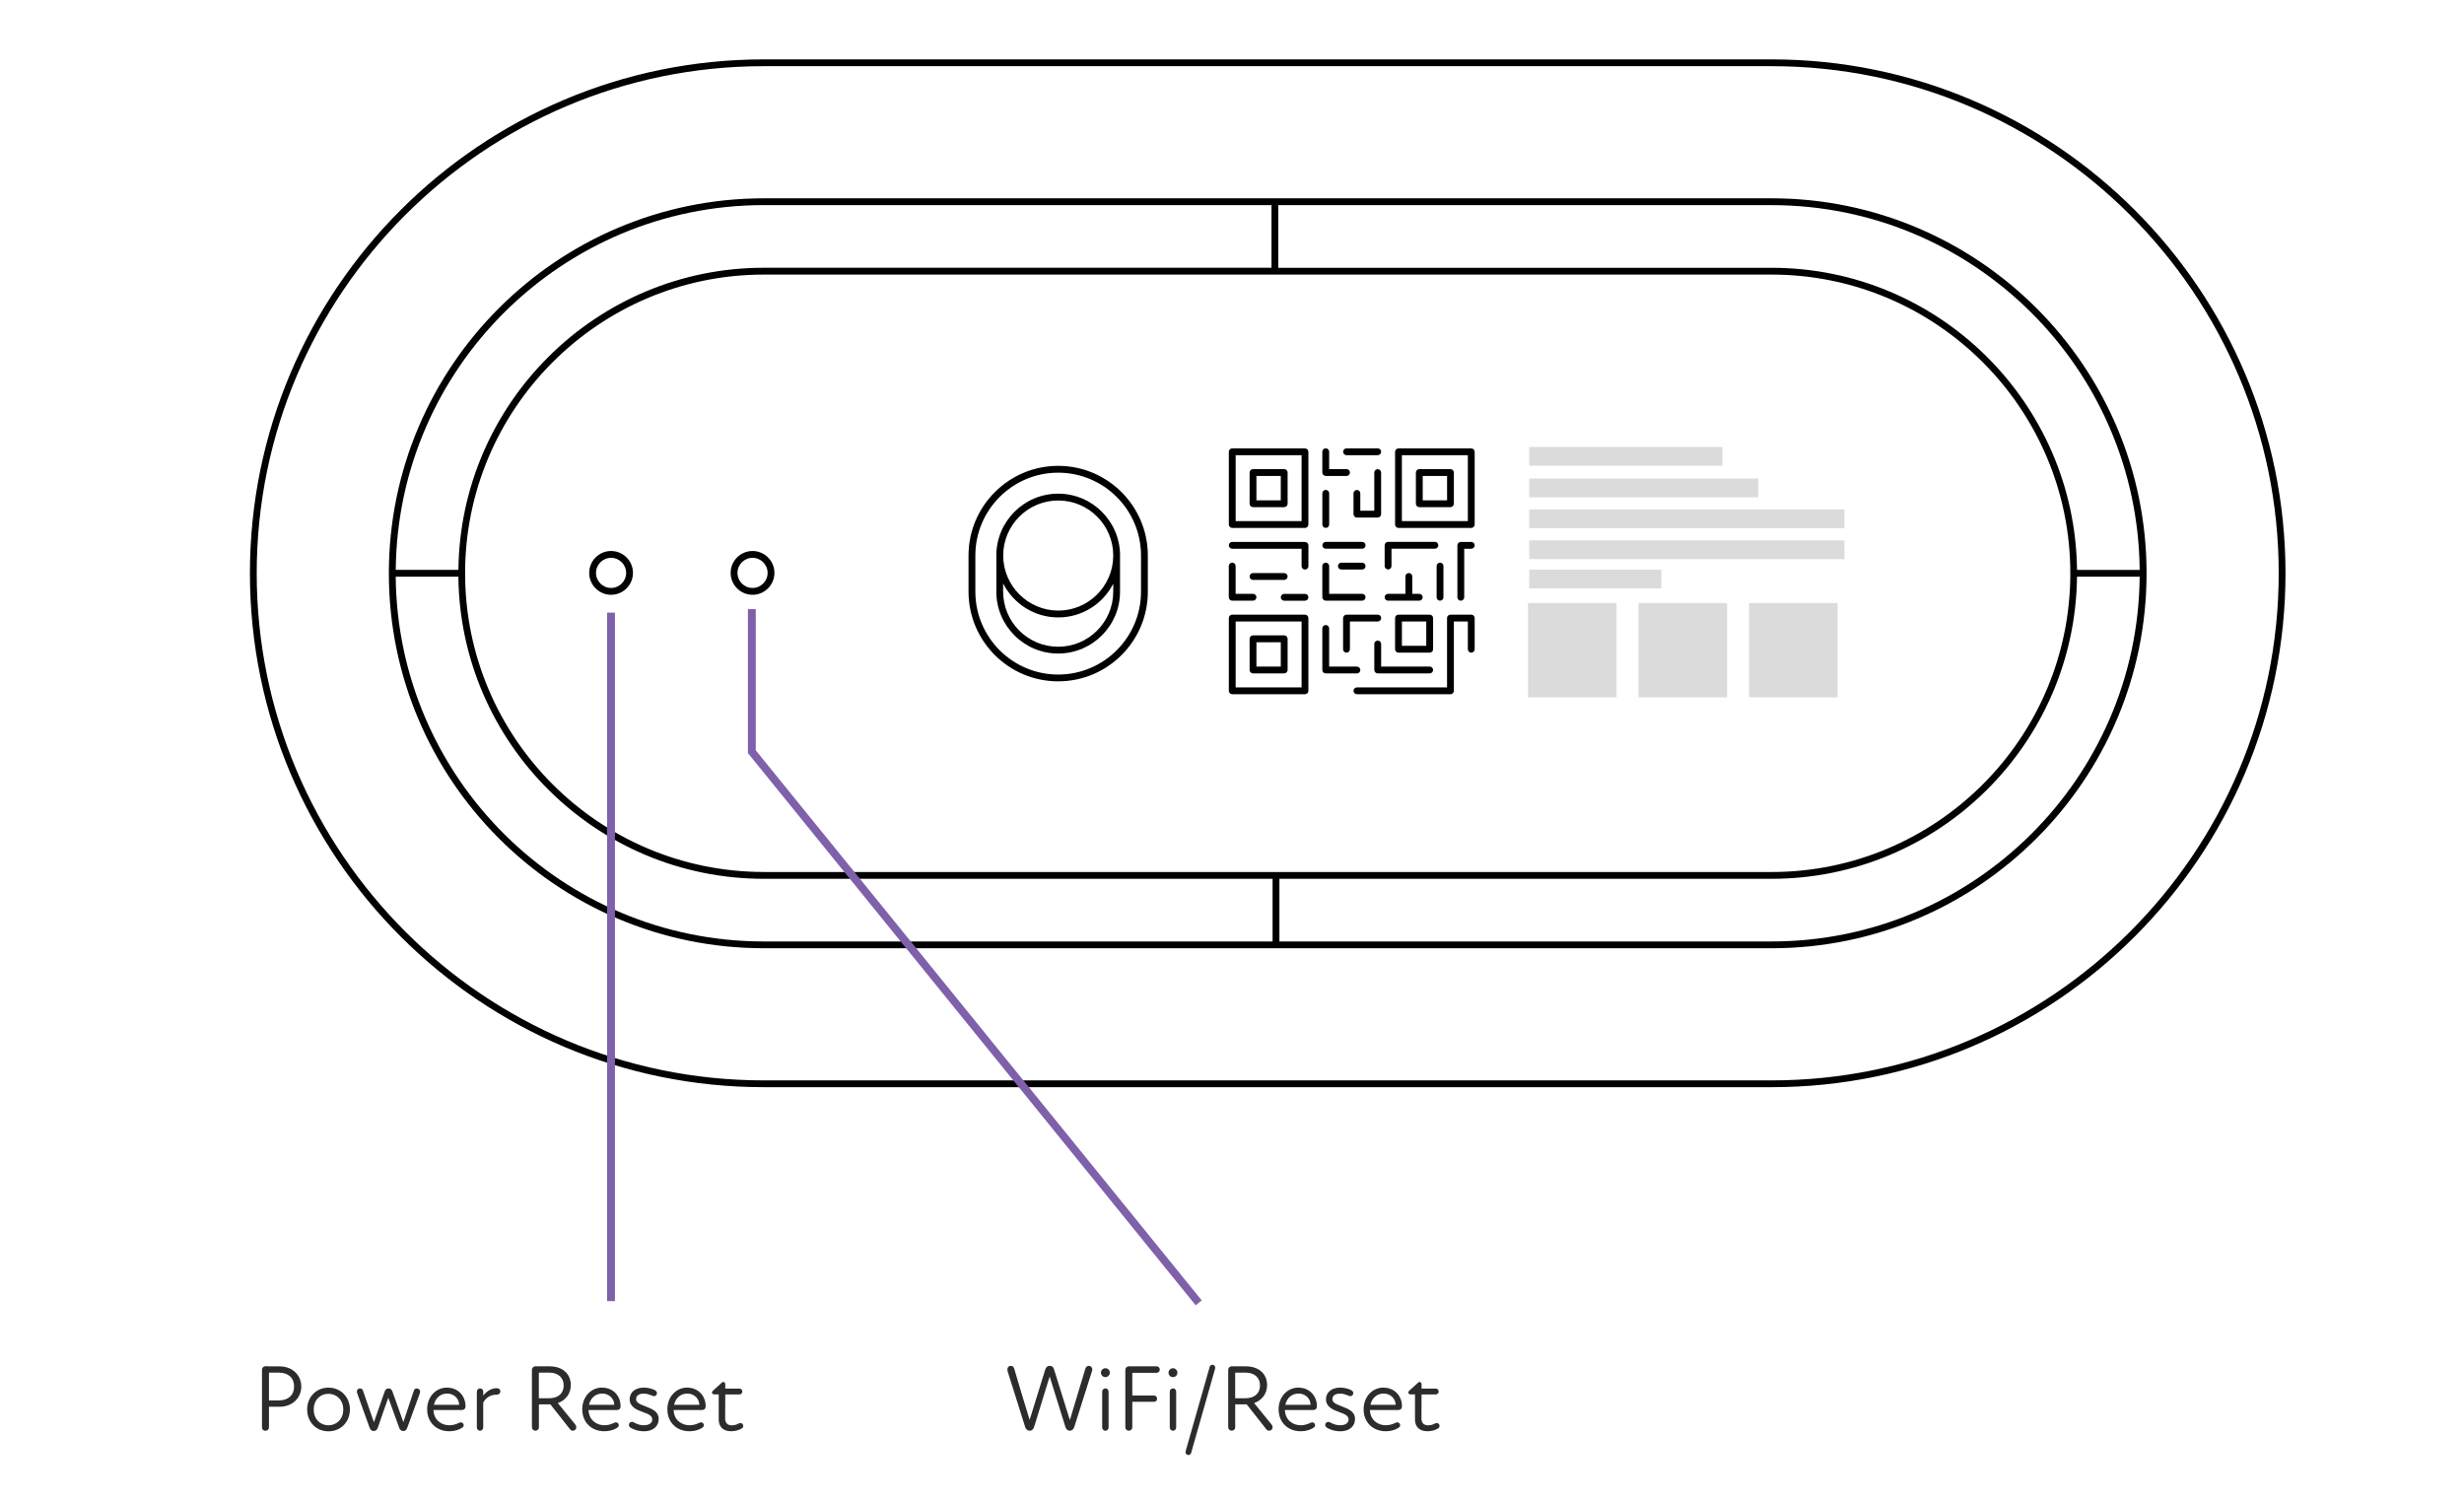 <svg viewBox="0 0 700 426.85" xmlns="http://www.w3.org/2000/svg" data-sanitized-data-name="Layer 1" data-name="Layer 1" id="Layer_1">
  <defs>
    <style>
      .cls-1 {
        fill: #010101;
      }

      .cls-2 {
        fill: #dcdbdb;
      }

      .cls-3 {
        fill: #7e61aa;
      }

      .cls-4 {
        fill: #2b2c2b;
      }
    </style>
  </defs>
  <g>
    <path d="M288.13,388.85c1.39,4.73,2.91,9.79,4.38,14.55l4.42-14.26c.24-.75.67-1.1,1.31-1.1s1.02.35,1.23,1.1l4.47,14.31c1.44-4.79,2.97-9.92,4.39-14.58.21-.62.59-.83,1.02-.83.53,0,.96.46.96.99,0,.19-.06.37-.11.59l-5,15.75c-.24.7-.67,1.1-1.23,1.1-.64,0-1.1-.37-1.31-1.1l-4.46-14.31-4.41,14.31c-.21.7-.67,1.1-1.23,1.1-.64,0-1.13-.37-1.34-1.12l-4.98-15.81c-.03-.13-.05-.35-.05-.48,0-.62.4-1.02.96-1.02.37,0,.8.19.99.8Z" class="cls-4"></path>
    <path d="M314.03,388.72c.7,0,1.26.56,1.26,1.26s-.56,1.26-1.26,1.26-1.26-.56-1.26-1.26.56-1.26,1.26-1.26ZM313.12,405.54v-10.19c0-.51.43-.91.91-.91.51,0,.91.4.91.91v10.19c0,.51-.4.94-.91.94-.48,0-.91-.43-.91-.94Z" class="cls-4"></path>
    <path d="M319.7,405.51v-16.34c0-.56.43-.99.99-.99h7.84c.56,0,.96.37.96.91s-.4.93-.96.93h-6.85v6.45h6.1c.59,0,.94.37.94.91s-.35.88-.94.88h-6.1v7.25c0,.53-.43.96-.99.96s-.99-.43-.99-.96Z" class="cls-4"></path>
    <path d="M333.23,388.72c.69,0,1.26.56,1.26,1.26s-.56,1.26-1.26,1.26-1.26-.56-1.26-1.26.56-1.26,1.26-1.26ZM332.32,405.54v-10.19c0-.51.43-.91.91-.91.51,0,.91.4.91.91v10.19c0,.51-.4.94-.91.94-.48,0-.91-.43-.91-.94Z" class="cls-4"></path>
    <path d="M336.78,412.58c0-.13.03-.24.06-.32l6.82-23.94c.08-.32.37-.59.78-.59.43,0,.8.35.8.83,0,.08-.03.24-.05.32l-6.79,23.88c-.13.37-.4.62-.77.62-.46,0-.83-.37-.83-.8Z" class="cls-4"></path>
    <path d="M348.92,405.51v-16.34c0-.53.4-.99.99-.99h4.04c3.82,0,6.02,2.27,6.02,5.32,0,2.43-1.44,4.33-3.69,5.11l5.03,6.18c.16.24.21.48.21.72,0,.56-.46.96-.96.96-.35,0-.64-.19-.8-.4l-5.59-7.09h-3.26v6.52c0,.53-.4.96-.99.96s-.99-.43-.99-.96ZM353.79,397.25c2.54,0,4.17-1.34,4.17-3.64s-1.69-3.64-4.04-3.64h-3.02v7.27h2.89Z" class="cls-4"></path>
    <path d="M368.9,394.23c3.16,0,5.22,2.41,5.22,5.24,0,.27-.03.51-.24.8-.24.27-.56.32-1.13.32h-7.73c.11,2.92,2.33,4.33,4.52,4.33,1.12,0,1.98-.35,2.52-.59.27-.13.48-.24.72-.24.43,0,.83.32.83.8,0,.27-.13.56-.56.8-.88.56-2.11.93-3.53.93-3.64,0-6.28-2.51-6.28-6.26,0-3.45,2.41-6.15,5.67-6.15ZM372.32,399.12c0-1.71-1.42-3.21-3.4-3.21s-3.34,1.31-3.77,3.21h7.17Z" class="cls-4"></path>
    <path d="M377.02,405.65c-.37-.24-.53-.48-.53-.86,0-.53.43-.83.86-.83.29,0,.53.13.88.32.54.29,1.42.64,2.43.64,1.66,0,2.46-.7,2.46-1.63,0-1.02-.83-1.47-2.7-2.14-1.55-.56-3.72-1.36-3.72-3.64,0-1.82,1.44-3.29,4.04-3.29,1.07,0,2.22.29,2.92.62.37.19.8.43.8.93s-.37.88-.83.88c-.27,0-.53-.16-.99-.32-.48-.19-1.12-.4-1.95-.4-1.5,0-2.16.67-2.16,1.55,0,.99.88,1.39,2.86,2.14,1.95.75,3.56,1.52,3.56,3.53s-1.55,3.48-4.15,3.48c-1.92,0-3.29-.67-3.77-.99Z" class="cls-4"></path>
    <path d="M393.06,394.23c3.16,0,5.22,2.41,5.22,5.24,0,.27-.03.51-.24.8-.24.27-.56.32-1.13.32h-7.73c.11,2.92,2.33,4.33,4.52,4.33,1.12,0,1.98-.35,2.52-.59.27-.13.48-.24.72-.24.43,0,.83.32.83.8,0,.27-.13.56-.56.8-.88.56-2.11.93-3.53.93-3.64,0-6.29-2.51-6.29-6.26,0-3.45,2.41-6.15,5.67-6.15ZM396.49,399.12c0-1.71-1.42-3.21-3.4-3.21s-3.34,1.31-3.77,3.21h7.17Z" class="cls-4"></path>
    <path d="M401.99,403.21v-7.06h-1.29c-.37,0-.62-.24-.62-.53,0-.24.11-.35.32-.56l2.06-1.87c.37-.37.53-.56.86-.56.27,0,.53.24.53.67v1.2h4.06c.43,0,.8.35.8.83,0,.45-.37.83-.8.83h-4.06l-.03,6.88c0,1.12.64,1.9,1.85,1.9.88,0,1.44-.24,1.85-.46.24-.1.43-.19.64-.19.51,0,.8.4.8.83,0,.35-.19.59-.51.75-.7.43-1.74.75-2.94.75-2.36,0-3.53-1.34-3.53-3.4Z" class="cls-4"></path>
  </g>
  <g>
    <path d="M74.43,405.49v-16.34c0-.53.37-.99.96-.99h1.02v.03h3c3.58,0,6.18,2.41,6.18,5.72s-2.59,5.75-6.18,5.75h-3v5.83c0,.59-.43.99-1.02.99s-.96-.4-.96-.99ZM79.24,397.86c2.62,0,4.31-1.5,4.31-3.96s-1.68-3.93-4.28-3.93h-2.86v7.89h2.83Z" class="cls-4"></path>
    <path d="M87.26,400.43c0-3.5,2.54-6.2,6.05-6.2s6.1,2.7,6.1,6.2-2.54,6.21-6.1,6.21-6.05-2.7-6.05-6.21ZM93.3,404.93c2.33,0,4.22-1.76,4.22-4.49s-1.9-4.46-4.22-4.46-4.17,1.71-4.17,4.46,1.87,4.49,4.17,4.49Z" class="cls-4"></path>
    <path d="M104.98,405.57l-3.45-9.6c-.08-.24-.16-.43-.16-.64,0-.48.4-.88.91-.88.4,0,.72.21.88.75,1.04,2.97,2.06,5.96,3.05,8.83h.03l3.02-8.64c.21-.59.54-.94,1.1-.94.64,0,.94.35,1.15.94,1.02,2.92,2.09,5.86,3.08,8.64.94-2.86,1.93-5.81,2.92-8.77.19-.67.56-.8.88-.8.62,0,.96.43.96.88,0,.24-.06.4-.13.62l-3.5,9.6c-.24.67-.56.99-1.15.99s-.94-.32-1.18-.96c-.99-2.75-2.06-5.67-3.08-8.5-1.02,2.86-2.03,5.72-2.97,8.5-.24.64-.59.96-1.2.96-.56,0-.91-.32-1.15-.96Z" class="cls-4"></path>
    <path d="M127.02,394.23c3.16,0,5.22,2.41,5.22,5.24,0,.27-.03.51-.24.8-.24.27-.56.32-1.13.32h-7.73c.11,2.92,2.33,4.33,4.52,4.33,1.12,0,1.98-.35,2.52-.59.27-.13.48-.24.72-.24.43,0,.83.32.83.8,0,.27-.13.56-.56.8-.88.56-2.11.93-3.53.93-3.64,0-6.29-2.51-6.29-6.26,0-3.45,2.41-6.15,5.67-6.15ZM130.44,399.12c0-1.71-1.42-3.21-3.4-3.21s-3.34,1.31-3.77,3.21h7.17Z" class="cls-4"></path>
    <path d="M135.47,405.54v-10.16c0-.51.43-.94.91-.94.51,0,.91.43.91.94v1.12c1.12-1.5,2.57-2.11,3.82-2.11.64,0,1.04.35,1.04.88s-.4.96-1.02.96c-1.36,0-2.78.4-3.85,2.22v7.09c0,.51-.4.94-.91.94-.48,0-.91-.43-.91-.94Z" class="cls-4"></path>
    <path d="M151.11,405.51v-16.34c0-.53.4-.99.99-.99h4.04c3.82,0,6.02,2.27,6.02,5.32,0,2.43-1.44,4.33-3.69,5.11l5.03,6.18c.16.24.21.48.21.72,0,.56-.46.96-.96.96-.35,0-.64-.19-.8-.4l-5.59-7.09h-3.26v6.52c0,.53-.4.96-.99.96s-.99-.43-.99-.96ZM155.97,397.25c2.54,0,4.17-1.34,4.17-3.64s-1.69-3.64-4.04-3.64h-3.02v7.27h2.89Z" class="cls-4"></path>
    <path d="M171.08,394.23c3.16,0,5.22,2.41,5.22,5.24,0,.27-.03.51-.24.8-.24.27-.56.32-1.13.32h-7.73c.11,2.92,2.33,4.33,4.52,4.33,1.12,0,1.98-.35,2.52-.59.27-.13.48-.24.72-.24.43,0,.83.32.83.8,0,.27-.13.56-.56.8-.88.56-2.11.93-3.53.93-3.64,0-6.29-2.51-6.29-6.26,0-3.45,2.41-6.15,5.67-6.15ZM174.5,399.12c0-1.71-1.42-3.21-3.4-3.21s-3.34,1.31-3.77,3.21h7.17Z" class="cls-4"></path>
    <path d="M179.2,405.65c-.37-.24-.53-.48-.53-.86,0-.53.43-.83.86-.83.29,0,.53.13.88.32.54.29,1.42.64,2.43.64,1.66,0,2.46-.7,2.46-1.63,0-1.02-.83-1.47-2.7-2.14-1.55-.56-3.72-1.36-3.72-3.64,0-1.82,1.44-3.29,4.04-3.29,1.07,0,2.22.29,2.92.62.37.19.8.43.8.93s-.37.88-.83.88c-.27,0-.53-.16-.99-.32-.48-.19-1.12-.4-1.95-.4-1.5,0-2.16.67-2.16,1.55,0,.99.88,1.39,2.86,2.14,1.95.75,3.56,1.52,3.56,3.53s-1.55,3.48-4.15,3.48c-1.92,0-3.29-.67-3.77-.99Z" class="cls-4"></path>
    <path d="M195.25,394.23c3.16,0,5.22,2.41,5.22,5.24,0,.27-.03.51-.24.8-.24.27-.56.32-1.13.32h-7.73c.11,2.92,2.33,4.33,4.52,4.33,1.12,0,1.98-.35,2.52-.59.27-.13.48-.24.72-.24.43,0,.83.32.83.8,0,.27-.13.56-.56.8-.88.56-2.11.93-3.53.93-3.64,0-6.28-2.51-6.28-6.26,0-3.45,2.41-6.15,5.67-6.15ZM198.67,399.12c0-1.71-1.42-3.21-3.4-3.21s-3.34,1.31-3.77,3.21h7.17Z" class="cls-4"></path>
    <path d="M204.18,403.21v-7.06h-1.29c-.37,0-.62-.24-.62-.53,0-.24.11-.35.32-.56l2.06-1.87c.37-.37.53-.56.86-.56.27,0,.53.24.53.67v1.2h4.06c.43,0,.8.35.8.83,0,.45-.37.83-.8.83h-4.06l-.03,6.88c0,1.12.64,1.9,1.85,1.9.88,0,1.44-.24,1.85-.46.24-.1.43-.19.64-.19.51,0,.8.4.8.83,0,.35-.19.59-.51.75-.7.43-1.74.75-2.94.75-2.35,0-3.53-1.34-3.53-3.4Z" class="cls-4"></path>
  </g>
  <g>
    <rect height="5.32" width="54.9" y="126.99" x="434.44" class="cls-2"></rect>
    <rect height="5.32" width="37.53" y="161.84" x="434.44" class="cls-2"></rect>
    <rect height="5.32" width="65.06" y="135.96" x="434.44" class="cls-2"></rect>
    <rect height="5.32" width="89.56" y="144.74" x="434.44" class="cls-2"></rect>
    <rect height="5.32" width="89.56" y="153.52" x="434.44" class="cls-2"></rect>
    <rect height="26.79" width="25.16" y="171.32" x="434.1" class="cls-2"></rect>
    <rect height="26.79" width="25.16" y="171.32" x="465.49" class="cls-2"></rect>
    <rect height="26.79" width="25.16" y="171.32" x="496.89" class="cls-2"></rect>
  </g>
  <g>
    <path d="M503.29,16.87H217c-80.51,0-146,65.5-146,146s65.49,146,146,146h286.29c80.51,0,146-65.5,146-146S583.8,16.87,503.29,16.87ZM503.29,306.94H217c-79.44,0-144.07-64.63-144.07-144.07S137.56,18.8,217,18.8h286.29c79.44,0,144.07,64.63,144.07,144.07s-64.63,144.07-144.07,144.07Z" class="cls-1"></path>
    <path d="M503.29,56.34H217c-58.74,0-106.53,47.79-106.53,106.53s47.79,106.53,106.53,106.53h286.29c58.74,0,106.53-47.79,106.53-106.53s-47.79-106.53-106.53-106.53ZM607.86,161.91h-17.8c-.52-47.42-39.24-85.83-86.77-85.83h-140.15v-17.8h140.15c57.35,0,104.05,46.4,104.57,103.63ZM217,247.73c-46.79,0-84.87-38.07-84.87-84.86s38.07-84.86,84.87-84.86h286.29c46.79,0,84.87,38.07,84.87,84.87s-38.07,84.86-84.87,84.86H217ZM217,58.27h144.22v17.8h-144.22c-47.54,0-86.25,38.42-86.77,85.83h-17.8c.52-57.23,47.22-103.63,104.57-103.63ZM112.42,163.84h17.8c.52,47.41,39.24,85.83,86.77,85.83h144.54v17.8h-144.54c-57.35,0-104.05-46.4-104.57-103.63ZM503.29,267.47h-139.82v-17.8h139.82c47.54,0,86.25-38.42,86.77-85.83h17.8c-.52,57.23-47.22,103.63-104.57,103.63Z" class="cls-1"></path>
    <path d="M173.6,156.54c-3.43,0-6.21,2.79-6.21,6.22s2.79,6.22,6.21,6.22,6.22-2.79,6.22-6.22-2.79-6.22-6.22-6.22ZM173.6,167.04c-2.36,0-4.28-1.92-4.28-4.28s1.92-4.28,4.28-4.28,4.28,1.92,4.28,4.28-1.92,4.28-4.28,4.28Z" class="cls-1"></path>
    <path d="M213.79,156.54c-3.43,0-6.22,2.79-6.22,6.22s2.79,6.22,6.22,6.22,6.22-2.79,6.22-6.22-2.79-6.22-6.22-6.22ZM213.79,167.04c-2.36,0-4.28-1.92-4.28-4.28s1.92-4.28,4.28-4.28,4.28,1.92,4.28,4.28-1.92,4.28-4.28,4.28Z" class="cls-1"></path>
    <path d="M370.73,127.39h-20.66c-.53,0-.97.43-.97.97v20.66c0,.53.43.97.97.97h20.66c.53,0,.97-.43.97-.97v-20.66c0-.53-.43-.97-.97-.97ZM369.77,148.05h-18.73v-18.73h18.73v18.73Z" class="cls-1"></path>
    <path d="M355.97,144.08h8.86c.53,0,.97-.43.97-.97v-8.86c0-.53-.43-.97-.97-.97h-8.86c-.53,0-.97.43-.97.97v8.86c0,.53.43.97.97.97ZM356.94,135.22h6.92v6.92h-6.92v-6.92Z" class="cls-1"></path>
    <path d="M370.73,174.62h-20.66c-.53,0-.97.43-.97.97v20.67c0,.53.43.97.97.97h20.66c.53,0,.97-.43.97-.97v-20.67c0-.53-.43-.97-.97-.97ZM369.77,195.29h-18.73v-18.73h18.73v18.73Z" class="cls-1"></path>
    <path d="M355.97,191.31h8.86c.53,0,.97-.43.97-.97v-8.86c0-.53-.43-.97-.97-.97h-8.86c-.53,0-.97.43-.97.97v8.86c0,.53.43.97.97.97ZM356.94,182.46h6.92v6.92h-6.92v-6.92Z" class="cls-1"></path>
    <path d="M407.13,175.59c0-.53-.43-.97-.97-.97h-8.86c-.53,0-.97.43-.97.97v8.86c0,.53.43.97.97.97h8.86c.53,0,.97-.43.97-.97v-8.86ZM405.19,183.48h-6.92v-6.92h6.92v6.92Z" class="cls-1"></path>
    <path d="M417.97,127.39h-20.67c-.53,0-.97.43-.97.97v20.66c0,.53.43.97.97.97h20.67c.53,0,.97-.43.97-.97v-20.66c0-.53-.43-.97-.97-.97ZM417,148.05h-18.74v-18.73h18.74v18.73Z" class="cls-1"></path>
    <path d="M403.21,144.08h8.85c.53,0,.97-.43.97-.97v-8.86c0-.53-.43-.97-.97-.97h-8.85c-.53,0-.97.43-.97.97v8.86c0,.53.43.97.97.97ZM404.18,135.22h6.92v6.92h-6.92v-6.92Z" class="cls-1"></path>
    <path d="M376.64,155.89h10.33c.53,0,.97-.43.97-.97s-.43-.97-.97-.97h-10.33c-.53,0-.97.43-.97.97s.43.97.97.97Z" class="cls-1"></path>
    <path d="M376.64,170.65h10.33c.53,0,.97-.43.97-.97s-.43-.97-.97-.97h-9.37v-7.89c0-.53-.43-.97-.97-.97s-.97.43-.97.97v8.86c0,.53.43.97.97.97Z" class="cls-1"></path>
    <path d="M370.73,153.96h-20.66c-.53,0-.97.43-.97.97s.43.97.97.97h19.7v4.94c0,.53.43.97.97.97s.97-.43.97-.97v-5.9c0-.53-.43-.97-.97-.97Z" class="cls-1"></path>
    <path d="M417.97,153.96h-2.97c-.53,0-.97.43-.97.97v14.76c0,.53.43.97.97.97s.97-.43.97-.97v-13.79h2c.53,0,.97-.43.97-.97s-.43-.97-.97-.97Z" class="cls-1"></path>
    <path d="M408.13,169.68c0,.53.43.97.97.97s.97-.43.97-.97v-8.86c0-.53-.43-.97-.97-.97s-.97.43-.97.97v8.86Z" class="cls-1"></path>
    <path d="M394.34,161.79c.53,0,.97-.43.97-.97v-4.94h12.33c.53,0,.97-.43.97-.97s-.43-.97-.97-.97h-13.3c-.53,0-.97.43-.97.97v5.9c0,.53.43.97.97.97Z" class="cls-1"></path>
    <path d="M385.49,139.2c-.53,0-.97.43-.97.97v5.9c0,.53.43.97.97.97h5.9c.53,0,.97-.43.97-.97v-11.81c0-.53-.43-.97-.97-.97s-.97.43-.97.97v10.84h-3.97v-4.94c0-.53-.43-.97-.97-.97Z" class="cls-1"></path>
    <path d="M376.64,149.98c.53,0,.97-.43.97-.97v-8.86c0-.53-.43-.97-.97-.97s-.97.43-.97.97v8.86c0,.53.43.97.97.97Z" class="cls-1"></path>
    <path d="M382.54,129.32h8.86c.53,0,.97-.43.97-.97s-.43-.97-.97-.97h-8.86c-.53,0-.97.43-.97.97s.43.97.97.97Z" class="cls-1"></path>
    <path d="M376.64,135.22h5.9c.53,0,.97-.43.97-.97s-.43-.97-.97-.97h-4.94v-4.94c0-.53-.43-.97-.97-.97s-.97.43-.97.97v5.9c0,.53.43.97.97.97Z" class="cls-1"></path>
    <path d="M364.83,164.75c.53,0,.97-.43.97-.97s-.43-.97-.97-.97h-8.86c-.53,0-.97.43-.97.97s.43.97.97.97h8.86Z" class="cls-1"></path>
    <path d="M350.07,170.65h5.9c.53,0,.97-.43.97-.97s-.43-.97-.97-.97h-4.94v-7.89c0-.53-.43-.97-.97-.97s-.97.43-.97.97v8.86c0,.53.43.97.97.97Z" class="cls-1"></path>
    <path d="M417.97,174.62h-5.91c-.53,0-.97.43-.97.97v19.7h-25.6c-.53,0-.97.43-.97.97s.43.97.97.97h26.57c.53,0,.97-.43.97-.97v-19.7h3.97v7.89c0,.53.43.97.97.97s.97-.43.97-.97v-8.86c0-.53-.43-.97-.97-.97Z" class="cls-1"></path>
    <path d="M386.46,190.35c0-.53-.43-.97-.97-.97h-7.89v-10.84c0-.53-.43-.97-.97-.97s-.97.43-.97.97v11.81c0,.53.43.97.97.97h8.86c.53,0,.97-.43.97-.97Z" class="cls-1"></path>
    <path d="M391.4,191.31h14.76c.53,0,.97-.43.97-.97s-.43-.97-.97-.97h-13.79v-6.41c0-.53-.43-.97-.97-.97s-.97.43-.97.97v7.38c0,.53.43.97.97.97Z" class="cls-1"></path>
    <path d="M381.56,175.59v8.86c0,.53.43.97.97.97s.97-.43.97-.97v-7.89h7.91c.53,0,.97-.43.97-.97s-.43-.97-.97-.97h-8.87c-.53,0-.97.43-.97.97Z" class="cls-1"></path>
    <path d="M370.73,168.72h-5.9c-.53,0-.97.43-.97.97s.43.97.97.97h5.9c.53,0,.97-.43.97-.97s-.43-.97-.97-.97Z" class="cls-1"></path>
    <path d="M386.97,159.86h-5.9c-.53,0-.97.43-.97.97s.43.97.97.97h5.9c.53,0,.97-.43.97-.97s-.43-.97-.97-.97Z" class="cls-1"></path>
    <path d="M394.34,170.65h8.86c.53,0,.97-.43.97-.97s-.43-.97-.97-.97h-1.99v-4.94c0-.53-.43-.97-.97-.97s-.97.43-.97.97v4.94h-4.94c-.53,0-.97.43-.97.97s.43.97.97.97Z" class="cls-1"></path>
    <path d="M300.62,132.35c-14.04,0-25.47,11.42-25.47,25.47v10.28c0,14.04,11.42,25.47,25.47,25.47s25.47-11.42,25.47-25.47v-10.28c0-14.04-11.42-25.47-25.47-25.47ZM324.15,168.1c0,12.98-10.56,23.54-23.53,23.54s-23.53-10.56-23.53-23.54v-10.28c0-12.98,10.56-23.53,23.53-23.53s23.53,10.56,23.53,23.53v10.28Z" class="cls-1"></path>
    <path d="M313.05,145.41c-3.18-3.19-7.58-5.16-12.43-5.16-9.69,0-17.57,7.88-17.57,17.57v10.28c0,9.69,7.88,17.57,17.57,17.57s17.57-7.88,17.57-17.57v-9.98c0-.1.01-.19.01-.29,0-4.85-1.97-9.24-5.16-12.42ZM300.64,142.19c4.31,0,8.21,1.75,11.04,4.58,2.83,2.83,4.58,6.74,4.58,11.05v.16c-.08,8.56-7.05,15.49-15.62,15.49s-15.64-7.01-15.64-15.64,7.01-15.64,15.64-15.64ZM316.26,168.1c0,8.62-7.01,15.64-15.64,15.64s-15.64-7.02-15.64-15.64v-2.33c2.91,5.71,8.82,9.64,15.66,9.64s12.71-3.9,15.62-9.57v2.27Z" class="cls-1"></path>
  </g>
  <polygon points="339.68 370.84 212.48 213.96 212.48 173.06 214.71 173.06 214.71 213.17 341.4 369.44 339.68 370.84" class="cls-3"></polygon>
  <rect height="195.6" width="2.23" y="174.05" x="172.47" class="cls-3"></rect>
</svg>